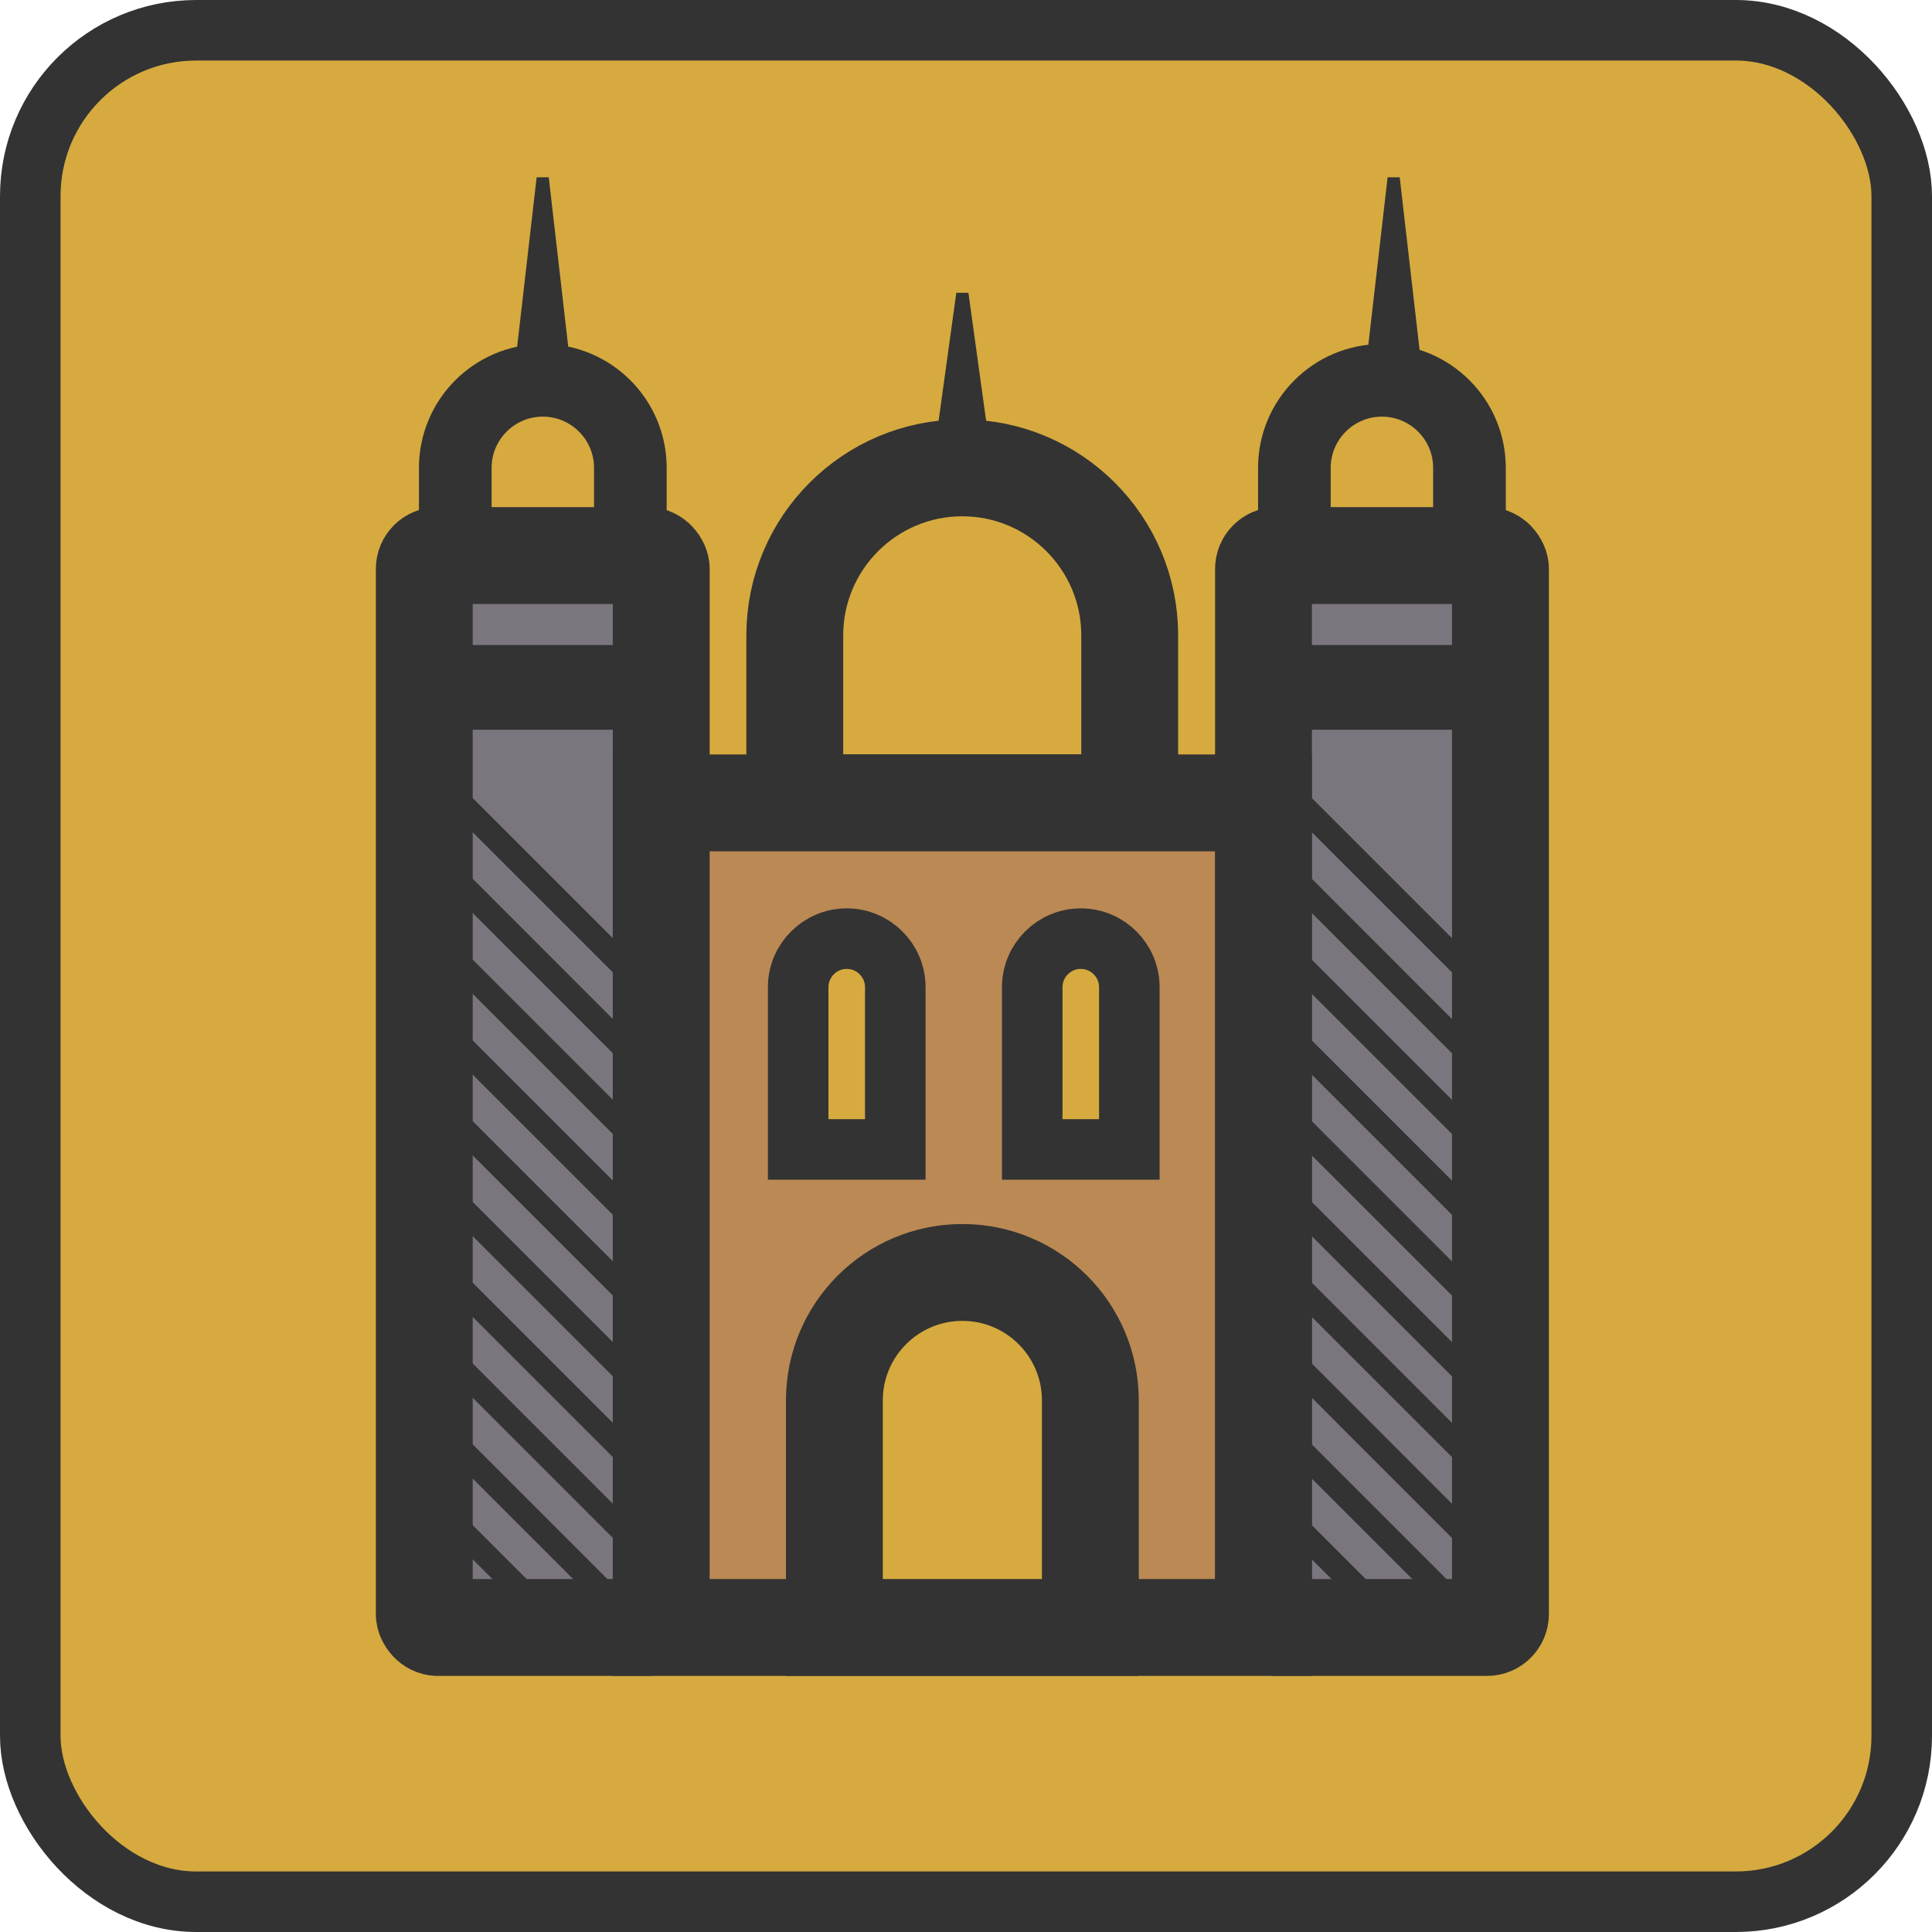 <svg xmlns="http://www.w3.org/2000/svg" id="b" width="159.56" height="159.56" viewBox="0 0 159.56 159.56"><defs><style>.d,.e,.f,.g,.h,.i,.j{stroke:#333;stroke-miterlimit:10;}.d,.e,.g{stroke-width:8px;}.d,.h,.i{fill:#d6aa3f;}.e{fill:#bb8954;}.f{stroke-width:2px;}.f,.j,.k{fill:#e6e6e6;}.g{fill:#7b767e;}.h{stroke-width:5px;}.l{fill:#333;}.i{stroke-width:6px;}.j{stroke-width:7px;}</style></defs><g id="c"><rect class="h" x="2.5" y="2.5" width="154.56" height="154.56" rx="13.7" ry="13.7"></rect><path class="i" d="M106.9,31.41h14.46v7.23c0,3.99-3.24,7.23-7.23,7.23h0c-3.99,0-7.23-3.24-7.23-7.23v-7.23h0Z" transform="translate(228.26 77.28) rotate(-180)"></path><rect class="g" x="104.34" y="45.87" width="19.57" height="88.53" rx="1.11" ry="1.11" transform="translate(228.26 180.28) rotate(-180)"></rect><path class="i" d="M37.59,31.41h14.46v7.23c0,3.99-3.24,7.23-7.23,7.23h0c-3.99,0-7.23-3.24-7.23-7.23v-7.23h0Z" transform="translate(89.65 77.28) rotate(-180)"></path><path class="d" d="M65.65,38.64h27.66v13.83c0,7.63-6.2,13.83-13.83,13.83h0c-7.63,0-13.83-6.2-13.83-13.83v-13.83h0Z" transform="translate(158.95 104.94) rotate(-180)"></path><rect class="g" x="35.04" y="45.87" width="19.57" height="88.53" rx="1.11" ry="1.11" transform="translate(89.65 180.28) rotate(-180)"></rect><rect class="e" x="54.61" y="66.3" width="49.73" height="68.1" transform="translate(158.95 200.71) rotate(-180)"></rect><path class="d" d="M79.48,105.09c-5.84,0-10.57,4.73-10.57,10.57v18.75s21.14,0,21.14,0v-18.75c0-5.84-4.73-10.57-10.57-10.57h0Z"></path><path class="h" d="M85.25,77.52h8.02v13.4c0,2.21-1.8,4.01-4.01,4.01h0c-2.21,0-4.01-1.8-4.01-4.01v-13.4h0Z" transform="translate(178.52 172.45) rotate(-180)"></path><path class="h" d="M65.92,77.52h8.02v13.4c0,2.21-1.8,4.01-4.01,4.01h0c-2.21,0-4.01-1.8-4.01-4.01v-13.4h0Z" transform="translate(139.86 172.45) rotate(-180)"></path><line class="j" x1="103.29" y1="56.77" x2="124.97" y2="56.77"></line><line class="f" x1="106.46" y1="65.44" x2="121.79" y2="80.77"></line><line class="f" x1="106.46" y1="72.11" x2="121.79" y2="87.45"></line><line class="f" x1="106.46" y1="78.79" x2="121.79" y2="94.12"></line><line class="f" x1="106.46" y1="85.46" x2="121.79" y2="100.79"></line><line class="f" x1="106.46" y1="92.13" x2="121.79" y2="107.46"></line><line class="f" x1="106.46" y1="98.8" x2="121.79" y2="114.13"></line><line class="f" x1="106.46" y1="105.47" x2="121.79" y2="120.8"></line><line class="f" x1="106.46" y1="112.14" x2="121.79" y2="127.48"></line><line class="f" x1="106.46" y1="118.82" x2="121.79" y2="134.15"></line><line class="f" x1="106.46" y1="125.49" x2="115.1" y2="134.13"></line><line class="f" x1="37.16" y1="65.44" x2="52.49" y2="80.77"></line><line class="f" x1="37.16" y1="72.11" x2="52.49" y2="87.45"></line><line class="f" x1="37.16" y1="78.79" x2="52.49" y2="94.12"></line><line class="f" x1="37.16" y1="85.46" x2="52.49" y2="100.79"></line><line class="f" x1="37.16" y1="92.13" x2="52.49" y2="107.46"></line><line class="f" x1="37.16" y1="98.8" x2="52.49" y2="114.13"></line><line class="f" x1="37.16" y1="105.47" x2="52.49" y2="120.8"></line><line class="f" x1="37.16" y1="112.14" x2="52.49" y2="127.48"></line><line class="f" x1="37.16" y1="118.82" x2="52.49" y2="134.15"></line><line class="f" x1="37.16" y1="125.49" x2="45.8" y2="134.13"></line><line class="j" x1="34.59" y1="56.77" x2="56.27" y2="56.77"></line><line class="k" x1="79.48" y1="38.64" x2="79.48" y2="24.18"></line><polygon class="l" points="76.98 38.64 78.98 24.18 79.98 24.18 81.98 38.64 76.98 38.64 76.98 38.64"></polygon><line class="k" x1="44.82" y1="32.03" x2="44.82" y2="14.64"></line><polygon class="l" points="42.32 32.03 44.32 14.64 45.32 14.64 47.32 32.03 42.32 32.03 42.32 32.03"></polygon><line class="k" x1="115.1" y1="32.03" x2="115.1" y2="14.64"></line><polygon class="l" points="112.6 32.03 114.6 14.64 115.6 14.64 117.6 32.03 112.6 32.03 112.6 32.03"></polygon></g></svg>